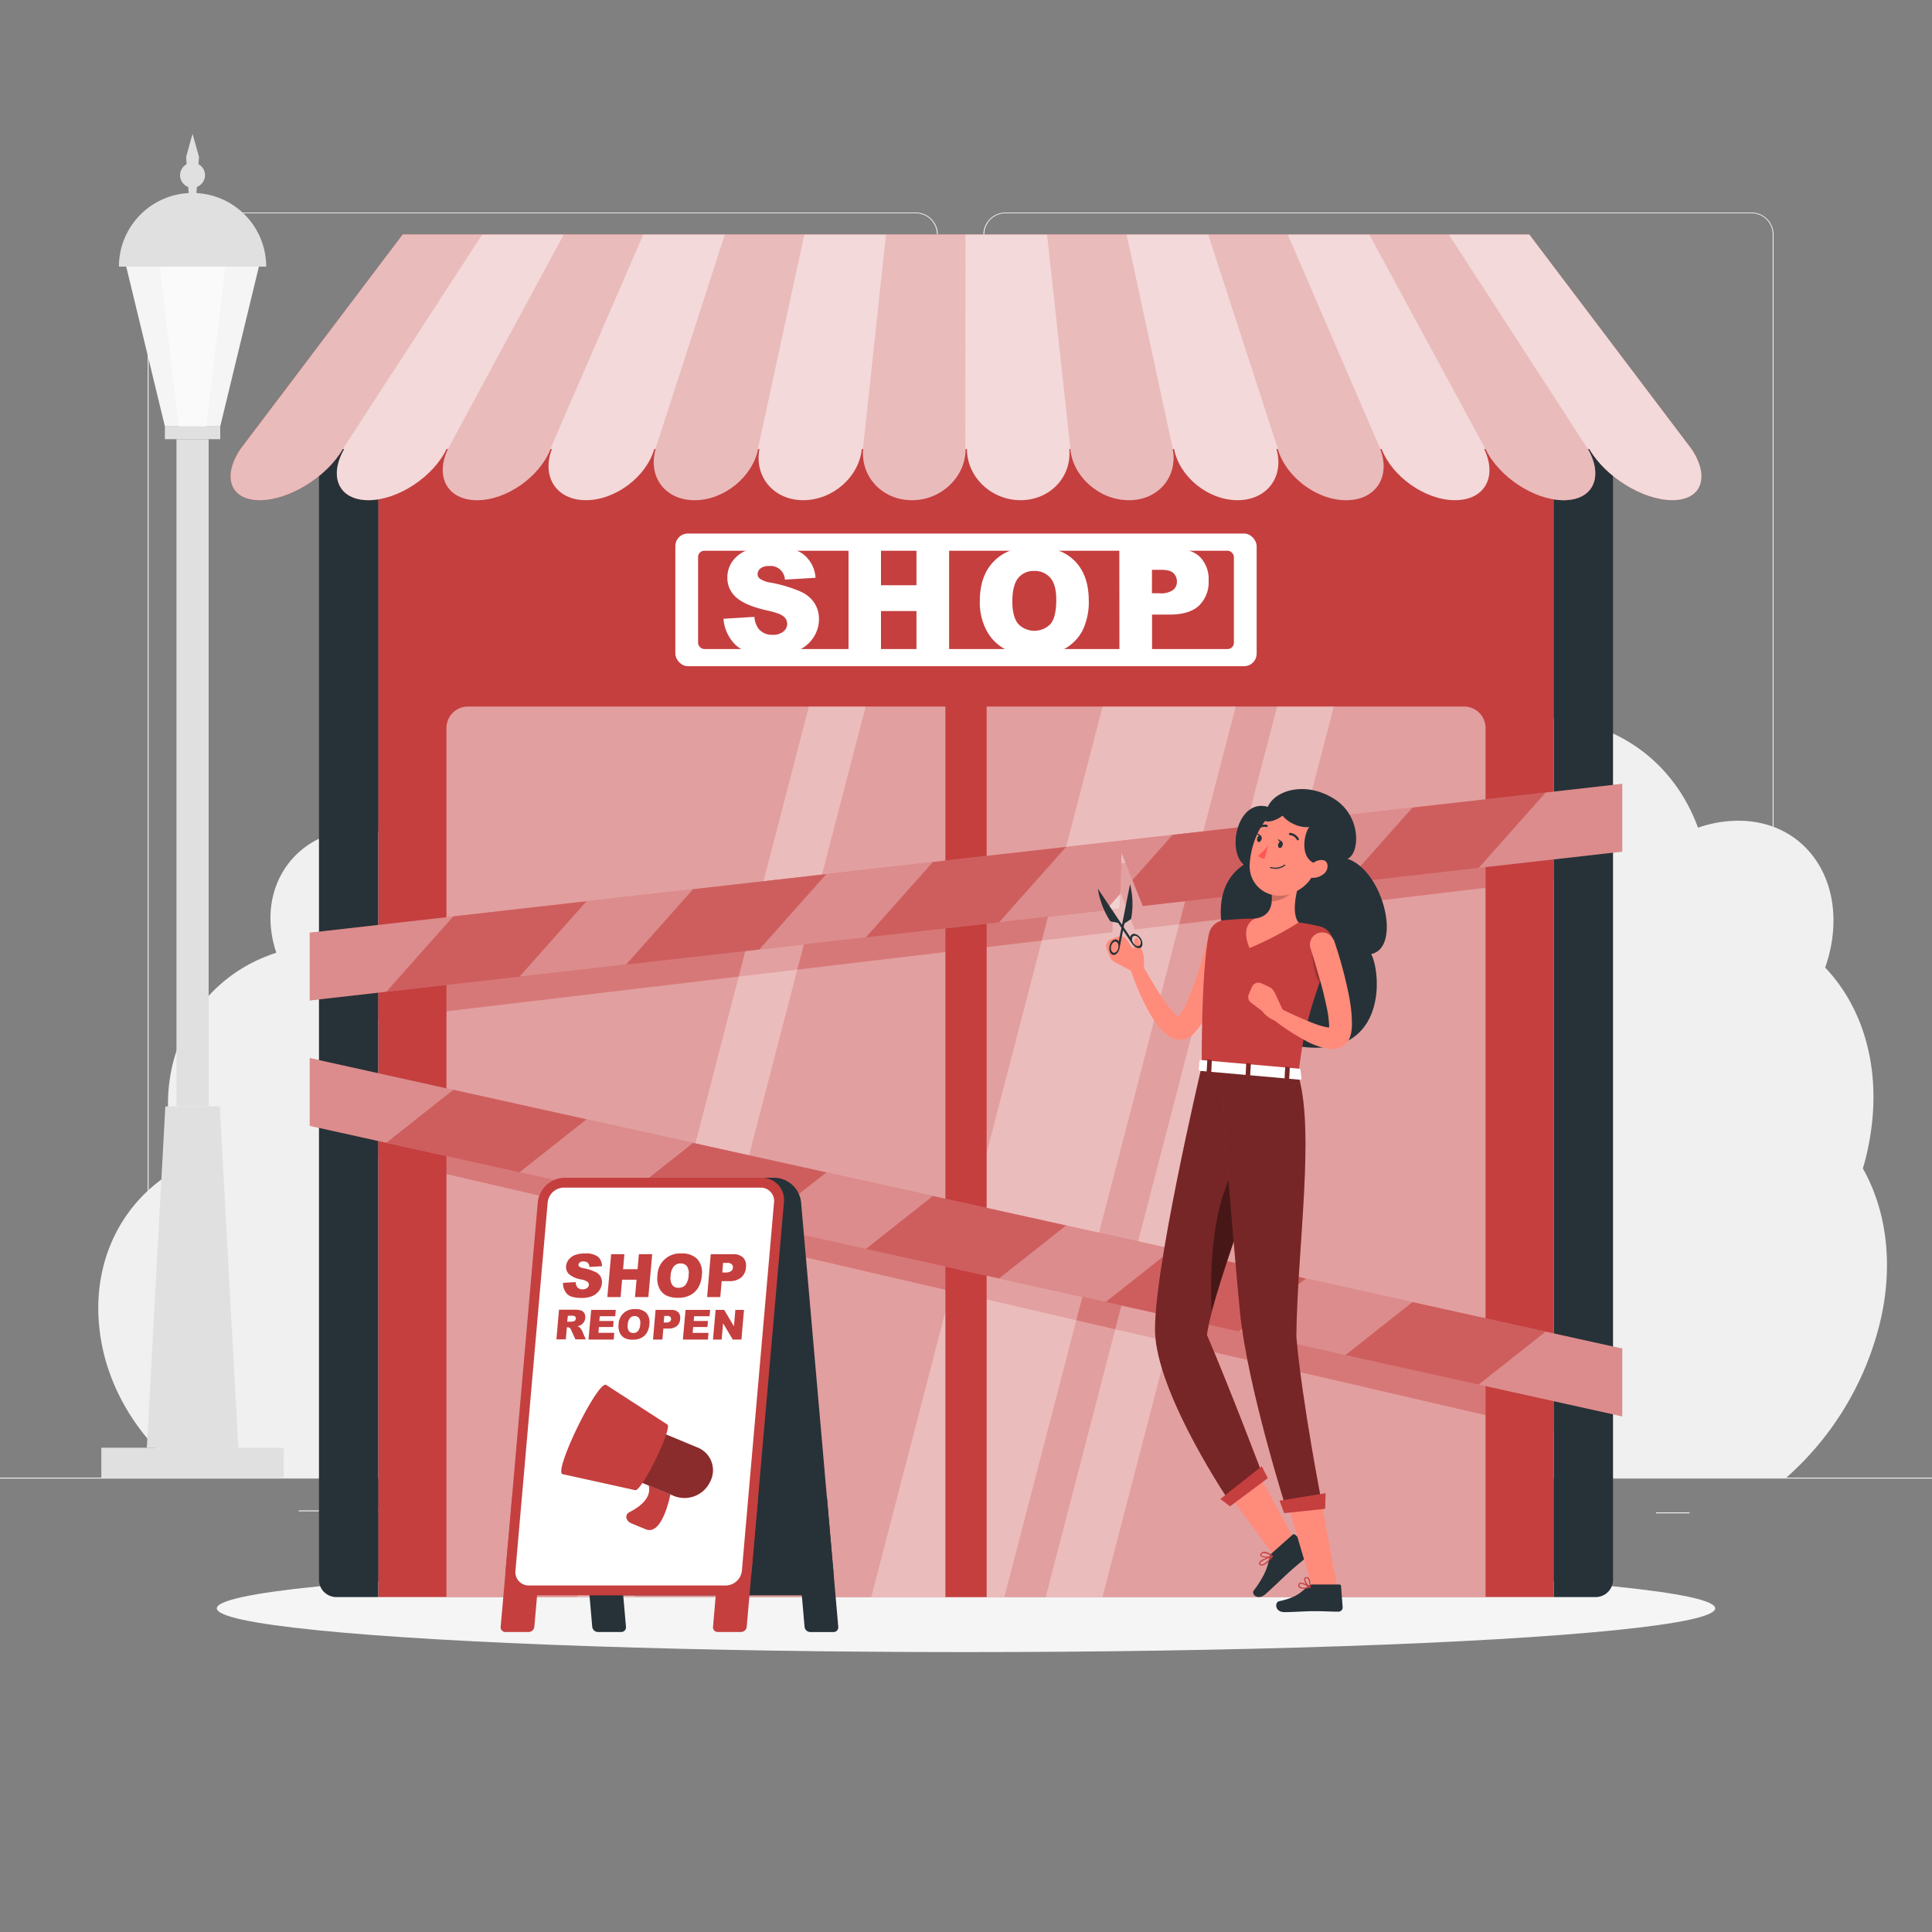 <svg xmlns="http://www.w3.org/2000/svg" viewBox="0 0 500 500"><rect x="0" y="0" width="500" height="500" fill="#808080" stroke="none"/><g id="freepik--background-complete--inject-210"><rect y="382.4" width="500" height="0.25" style="fill:#ebebeb"></rect><rect x="324.56" y="389.21" width="33.12" height="0.25" style="fill:#ebebeb"></rect><rect x="428.57" y="391.4" width="8.69" height="0.25" style="fill:#ebebeb"></rect><rect x="358.69" y="398.49" width="19.19" height="0.25" style="fill:#ebebeb"></rect><rect x="206.81" y="395.11" width="43.19" height="0.25" style="fill:#ebebeb"></rect><rect x="191.57" y="395.11" width="6.33" height="0.25" style="fill:#ebebeb"></rect><rect x="77.31" y="390.89" width="93.68" height="0.25" style="fill:#ebebeb"></rect><path d="M237,337.8H43.91a5.71,5.71,0,0,1-5.7-5.71V60.66A5.71,5.71,0,0,1,43.91,55H237a5.71,5.71,0,0,1,5.71,5.71V332.09A5.71,5.71,0,0,1,237,337.8ZM43.91,55.2a5.46,5.46,0,0,0-5.45,5.46V332.09a5.46,5.46,0,0,0,5.45,5.46H237a5.47,5.47,0,0,0,5.46-5.46V60.66A5.47,5.47,0,0,0,237,55.2Z" style="fill:#ebebeb"></path><path d="M453.31,337.8H260.21a5.72,5.72,0,0,1-5.71-5.71V60.66A5.72,5.72,0,0,1,260.21,55h193.1A5.71,5.71,0,0,1,459,60.66V332.09A5.71,5.71,0,0,1,453.31,337.8ZM260.21,55.2a5.47,5.47,0,0,0-5.46,5.46V332.09a5.47,5.47,0,0,0,5.46,5.46h193.1a5.47,5.47,0,0,0,5.46-5.46V60.66a5.47,5.47,0,0,0-5.46-5.46Z" style="fill:#ebebeb"></path><path d="M240,318.51h0c-.06-1.41-.18-2.84-.37-4.28-2-15.06-10.81-28.48-22.88-37.23a26.4,26.4,0,0,0-.24-3.93c-2-14.59-15.39-26.42-30-26.42a24.78,24.78,0,0,0-8.43,1.44c-10.23-13.64-26.53-22.74-43.72-22.74a44.37,44.37,0,0,0-16.26,3c-5.61-8.11-15-13.61-25-13.61-14.59,0-24.83,11.83-22.86,26.42a28,28,0,0,0,1.28,5.41c-18.74,6-30.51,24.15-27.61,45.65a51.11,51.11,0,0,0,2.45,10.13h0c-14.5,7.86-23,24-20.49,42.62,2,15.19,11,28.71,23.18,37.45H245.85C253.16,373.79,256.79,362,255,349A54.67,54.67,0,0,0,240,318.51Z" style="fill:#f0f0f0"></path><path d="M482.11,302.39h0c.52-1.77,1-3.56,1.35-5.37,3.93-18.85-.7-35.65-11.1-46.61a39.85,39.85,0,0,0,1.37-4.92c3.81-18.28-6.88-33.09-23.87-33.09a32,32,0,0,0-10.42,1.81C433.21,197.11,418,185.71,398,185.71a58.29,58.29,0,0,0-20.19,3.75c-3.13-10.16-11.78-17-23.36-17-17,0-33.85,14.81-37.66,33.08a36,36,0,0,0-.76,6.78c-24.31,7.48-45.61,30.24-51.22,57.16a65.09,65.09,0,0,0-1.37,12.69h0c-20.17,9.84-36.81,30.05-41.66,53.38-4,19,.76,35.95,11.35,46.89H462.27a78.29,78.29,0,0,0,24.67-41.89C490,326,487.93,312.74,482.11,302.39Z" style="fill:#f0f0f0"></path><rect x="45.67" y="113.67" width="8.33" height="172.67" style="fill:#e0e0e0"></rect><rect x="42.67" y="110.33" width="14.33" height="3.33" style="fill:#e0e0e0"></rect><polygon points="50.5 54.95 51.5 40.62 49.83 34.62 48.17 40.62 49.17 54.95 50.5 54.95" style="fill:#e0e0e0"></polygon><polygon points="57 110.33 42.67 110.33 32.67 69 67 69 57 110.33" style="fill:#f5f5f5"></polygon><polygon points="53.38 110.33 46.28 110.33 41.33 69 58.33 69 53.38 110.33" style="fill:#fafafa"></polygon><polygon points="61.67 374.67 38 374.67 42.79 286.33 56.88 286.33 61.67 374.67" style="fill:#e0e0e0"></polygon><polyline points="73.44 382.4 73.44 374.67 26.22 374.67 26.22 382.4" style="fill:#e0e0e0"></polyline><path d="M49.83,49.94A19.06,19.06,0,0,0,30.78,69H68.89A19.06,19.06,0,0,0,49.83,49.94Z" style="fill:#e0e0e0"></path><path d="M53.06,45.33a3.23,3.23,0,1,1-3.23-3.22A3.23,3.23,0,0,1,53.06,45.33Z" style="fill:#e0e0e0"></path></g><g id="freepik--Shadow--inject-210"><ellipse id="freepik--path--inject-210" cx="250" cy="416.24" rx="193.89" ry="11.32" style="fill:#f5f5f5"></ellipse></g><g id="freepik--Shop--inject-210"><rect x="97.89" y="107.08" width="304.22" height="306.24" style="fill:#C53F3F"></rect><rect x="174.78" y="138.08" width="150.44" height="34.33" rx="3.24" style="fill:#fff"></rect><rect x="180.66" y="142.53" width="138.67" height="25.44" rx="1.61" style="fill:#C53F3F"></rect><path d="M187.24,160.14l8-.5a6.09,6.09,0,0,0,1,3,4.46,4.46,0,0,0,3.71,1.65,4.14,4.14,0,0,0,2.78-.84,2.54,2.54,0,0,0,1-2,2.49,2.49,0,0,0-.92-1.89c-.62-.56-2.06-1.09-4.31-1.58-3.69-.83-6.31-1.93-7.89-3.3a6.67,6.67,0,0,1-2.37-5.26,7.16,7.16,0,0,1,1.21-4,8.12,8.12,0,0,1,3.66-2.93,17.11,17.11,0,0,1,6.69-1.07c3.47,0,6.13.65,8,1.94a8.42,8.42,0,0,1,3.26,6.17l-7.93.47a3.7,3.7,0,0,0-4.12-3.51,3.38,3.38,0,0,0-2.2.62,1.91,1.91,0,0,0-.75,1.51,1.5,1.5,0,0,0,.62,1.17,6.78,6.78,0,0,0,2.82,1,35.25,35.25,0,0,1,7.89,2.4,8.26,8.26,0,0,1,3.47,3,7.71,7.71,0,0,1,1.09,4,8.66,8.66,0,0,1-1.45,4.82,9,9,0,0,1-4.05,3.35,16.32,16.32,0,0,1-6.54,1.14q-6.94,0-9.62-2.67A10.5,10.5,0,0,1,187.24,160.14Z" style="fill:#fff"></path><path d="M219.6,141.94H228v9.52h9.18v-9.52h8.45v27.2h-8.45v-11H228v11H219.6Z" style="fill:#fff"></path><path d="M253.58,155.56q0-6.66,3.71-10.37t10.34-3.72q6.8,0,10.46,3.65t3.68,10.22a16.78,16.78,0,0,1-1.61,7.82,11.48,11.48,0,0,1-4.64,4.75A15.32,15.32,0,0,1,268,169.6a17.35,17.35,0,0,1-7.61-1.46,11.52,11.52,0,0,1-4.89-4.64A15.4,15.4,0,0,1,253.58,155.56Zm8.41,0q0,4.11,1.53,5.91a5.8,5.8,0,0,0,8.36,0q1.49-1.76,1.48-6.33c0-2.56-.51-4.43-1.55-5.61a5.29,5.29,0,0,0-4.2-1.77,5.11,5.11,0,0,0-4.08,1.8C262.5,150.84,262,152.82,262,155.6Z" style="fill:#fff"></path><path d="M289.68,141.94h14q4.56,0,6.84,2.17a8.17,8.17,0,0,1,2.27,6.18,8.41,8.41,0,0,1-2.48,6.44c-1.65,1.54-4.17,2.32-7.56,2.32h-4.6v10.09h-8.44Zm8.44,11.6h2.06a5.29,5.29,0,0,0,3.41-.85,2.7,2.7,0,0,0,1-2.16,3,3,0,0,0-.86-2.17c-.56-.6-1.63-.89-3.21-.89h-2.39Z" style="fill:#fff"></path><path d="M121.1,182.85H378.9a5.56,5.56,0,0,1,5.56,5.56v224.9a0,0,0,0,1,0,0H115.54a0,0,0,0,1,0,0V188.42A5.56,5.56,0,0,1,121.1,182.85Z" style="fill:#fff;opacity:0.5"></path><polygon points="412 208.95 412 226.49 376.57 230.7 343.68 234.62 317.38 237.74 293.64 240.56 291.1 233.85 288.38 226.68 288.03 237.46 287.91 241.24 284.48 241.65 258.18 244.78 225.29 248.69 198.98 251.81 166.09 255.72 139.78 258.85 106.89 262.76 88 265 88 247.47 123.43 243.26 156.32 239.35 182.61 236.22 205.69 233.48 215.52 232.32 241.82 229.19 241.82 229.18 274.71 225.28 301.02 222.14 333.91 218.23 360.22 215.11 393.11 211.2 412 208.95" style="fill:#C53F3F;opacity:0.4"></polygon><polygon points="412 372.64 88 297.46 88 279.93 412 355.1 412 372.64" style="fill:#C53F3F;opacity:0.4"></polygon><path d="M82.56,107.08H93.4a4.49,4.49,0,0,1,4.49,4.49V413.32a0,0,0,0,1,0,0H82.56a0,0,0,0,1,0,0V107.08A0,0,0,0,1,82.56,107.08Z" transform="translate(180.44 520.4) rotate(180)" style="fill:#263238"></path><path d="M406.6,107.08h10.84a0,0,0,0,1,0,0V413.32a0,0,0,0,1,0,0H402.11a0,0,0,0,1,0,0V111.58A4.49,4.49,0,0,1,406.6,107.08Z" transform="translate(819.56 520.4) rotate(180)" style="fill:#263238"></path><polygon points="319.81 182.85 285.35 182.85 225.48 413.32 259.93 413.32 319.81 182.85" style="fill:#fff;opacity:0.3"></polygon><polygon points="345.19 182.85 330.5 182.85 270.62 413.32 285.32 413.32 345.19 182.85" style="fill:#fff;opacity:0.3"></polygon><polygon points="224.03 182.85 209.33 182.85 149.45 413.32 164.15 413.32 224.03 182.85" style="fill:#fff;opacity:0.3"></polygon><rect x="244.67" y="179.35" width="10.67" height="233.97" style="fill:#C53F3F"></rect><path d="M437.78,116.21l-42-55.55H104.23l-42,55.55c-4.8,7.16-2.66,13.24,5,13.24s17.37-6.08,21.49-13.24h.36c-4.11,7.16-1.39,13.24,6.27,13.24s16.79-6.08,20.22-13.24h.36c-3.42,7.16-.12,13.24,7.54,13.24s16.2-6.08,19-13.24h.36c-2.74,7.16,1.15,13.24,8.81,13.24s15.62-6.08,17.69-13.24h.35c-2.05,7.16,2.42,13.24,10.08,13.24s15-6.08,16.42-13.24h.36c-1.37,7.16,3.68,13.24,11.34,13.24s14.46-6.08,15.15-13.24h.36c-.68,7.16,4.95,13.24,12.61,13.24s13.88-6.08,13.88-13.24h.36c0,7.16,6.22,13.24,13.88,13.24s13.29-6.08,12.61-13.24H277c.69,7.16,7.49,13.24,15.15,13.24s12.71-6.08,11.34-13.24h.36c1.38,7.16,8.76,13.24,16.42,13.24s12.13-6.08,10.08-13.24h.35c2.07,7.16,10,13.24,17.69,13.24s11.55-6.08,8.81-13.24h.36c2.75,7.16,11.29,13.24,19,13.24s11-6.08,7.54-13.24h.36c3.43,7.16,12.56,13.24,20.22,13.24s10.38-6.08,6.27-13.24h.36c4.12,7.16,13.83,13.24,21.49,13.24S442.58,123.37,437.78,116.21Z" style="fill:#C53F3F"></path><path d="M437.78,116.21l-42-55.55H104.23l-42,55.55c-4.8,7.16-2.66,13.24,5,13.24s17.37-6.08,21.49-13.24h.36c-4.11,7.16-1.39,13.24,6.27,13.24s16.79-6.08,20.22-13.24h.36c-3.42,7.16-.12,13.24,7.54,13.24s16.2-6.08,19-13.24h.36c-2.74,7.16,1.15,13.24,8.81,13.24s15.62-6.08,17.69-13.24h.35c-2.05,7.16,2.42,13.24,10.08,13.24s15-6.08,16.42-13.24h.36c-1.37,7.16,3.68,13.24,11.34,13.24s14.46-6.08,15.15-13.24h.36c-.68,7.16,4.95,13.24,12.61,13.24s13.88-6.08,13.88-13.24h.36c0,7.16,6.22,13.24,13.88,13.24s13.29-6.08,12.61-13.24H277c.69,7.16,7.49,13.24,15.15,13.24s12.71-6.08,11.34-13.24h.36c1.38,7.16,8.76,13.24,16.42,13.24s12.13-6.08,10.08-13.24h.35c2.07,7.16,10,13.24,17.69,13.24s11.55-6.08,8.81-13.24h.36c2.75,7.16,11.29,13.24,19,13.24s11-6.08,7.54-13.24h.36c3.43,7.16,12.56,13.24,20.22,13.24s10.38-6.08,6.27-13.24h.36c4.12,7.16,13.83,13.24,21.49,13.24S442.58,123.37,437.78,116.21Z" style="fill:#fff;opacity:0.8"></path><g style="opacity:0.2"><polygon points="104.23 60.66 124.8 60.66 88.71 116.21 62.22 116.21 104.23 60.66" style="fill:#C53F3F"></polygon><polygon points="145.92 60.66 166.49 60.66 142.41 116.21 115.92 116.21 145.92 60.66" style="fill:#C53F3F"></polygon><polygon points="187.61 60.66 208.17 60.66 196.12 116.21 169.62 116.21 187.61 60.66" style="fill:#C53F3F"></polygon><polygon points="229.3 60.66 249.86 60.66 249.82 116.21 223.33 116.21 229.3 60.66" style="fill:#C53F3F"></polygon><polygon points="270.98 60.66 291.55 60.66 303.52 116.21 277.03 116.21 270.98 60.66" style="fill:#C53F3F"></polygon><polygon points="312.67 60.66 333.24 60.66 357.23 116.21 330.74 116.21 312.67 60.66" style="fill:#C53F3F"></polygon><polygon points="354.36 60.66 374.92 60.66 410.93 116.21 384.44 116.21 354.36 60.66" style="fill:#C53F3F"></polygon><path d="M384.44,116.21c3.43,7.16,12.56,13.24,20.22,13.24s10.38-6.08,6.27-13.24" style="fill:#C53F3F"></path><path d="M330.73,116.21c2.07,7.16,10,13.24,17.69,13.24s11.55-6.08,8.81-13.24" style="fill:#C53F3F"></path><path d="M277,116.21c.69,7.16,7.49,13.24,15.15,13.24s12.71-6.08,11.34-13.24" style="fill:#C53F3F"></path><path d="M223.33,116.21c-.68,7.16,4.95,13.24,12.61,13.24s13.88-6.08,13.88-13.24" style="fill:#C53F3F"></path><path d="M169.62,116.21c-2.05,7.16,2.42,13.24,10.08,13.24s15-6.08,16.42-13.24" style="fill:#C53F3F"></path><path d="M115.92,116.21c-3.42,7.16-.12,13.24,7.54,13.24s16.2-6.08,19-13.24" style="fill:#C53F3F"></path><path d="M62.22,116.21c-4.8,7.16-2.66,13.24,5,13.24s17.37-6.08,21.49-13.24" style="fill:#C53F3F"></path></g><polygon points="419.83 366.55 80.17 291.37 80.17 273.83 419.83 349.01 419.83 366.55" style="fill:#C53F3F"></polygon><polygon points="419.83 366.55 80.17 291.37 80.17 273.83 419.83 349.01 419.83 366.55" style="fill:#fff;opacity:0.4"></polygon><g style="opacity:0.6"><polygon points="134.46 303.38 99.98 295.75 117.31 282.05 151.79 289.68 134.46 303.38" style="fill:#C53F3F"></polygon><polygon points="196.51 317.12 162.04 309.49 179.37 295.79 213.85 303.42 196.51 317.12" style="fill:#C53F3F"></polygon><polygon points="258.57 330.85 224.09 323.22 241.43 309.52 275.91 317.15 258.57 330.85" style="fill:#C53F3F"></polygon><polygon points="320.63 344.59 286.15 336.96 303.48 323.26 337.96 330.89 320.63 344.59" style="fill:#C53F3F"></polygon><polygon points="382.69 358.32 348.21 350.69 365.54 336.99 400.02 344.62 382.69 358.32" style="fill:#C53F3F"></polygon></g><polygon points="419.83 202.86 419.83 220.4 382.69 224.61 348.21 228.52 320.64 231.65 295.75 234.46 293.09 227.75 290.24 220.58 289.87 231.37 289.74 235.15 286.15 235.56 258.57 238.68 224.09 242.59 196.52 245.72 162.03 249.63 134.45 252.75 99.98 256.66 80.17 258.91 80.17 241.38 117.31 237.17 151.79 233.25 179.35 230.13 203.54 227.38 213.85 226.22 241.43 223.09 241.43 223.09 275.9 219.18 303.48 216.05 337.97 212.14 365.55 209.01 400.02 205.1 419.83 202.86" style="fill:#C53F3F"></polygon><polygon points="419.83 202.86 419.83 220.4 382.69 224.61 348.21 228.52 320.64 231.65 295.75 234.46 293.09 227.75 290.24 220.58 289.87 231.37 289.74 235.15 286.15 235.56 258.57 238.68 224.09 242.59 196.52 245.72 162.03 249.63 134.45 252.75 99.98 256.66 80.17 258.91 80.17 241.38 117.31 237.17 151.79 233.25 179.35 230.13 203.54 227.38 213.85 226.22 241.43 223.09 241.43 223.09 275.9 219.18 303.48 216.05 337.97 212.14 365.55 209.01 400.02 205.1 419.83 202.86" style="fill:#fff;opacity:0.4"></polygon><g style="opacity:0.6"><polygon points="134.45 252.75 99.97 256.67 117.31 237.16 151.79 233.25 134.45 252.75" style="fill:#C53F3F"></polygon><polygon points="196.51 245.72 162.03 249.63 179.37 230.13 213.85 226.22 196.51 245.72" style="fill:#C53F3F"></polygon><polygon points="258.57 238.68 224.09 242.59 241.43 223.09 275.91 219.18 258.57 238.68" style="fill:#C53F3F"></polygon><polygon points="286.15 235.56 289.87 231.37 289.74 235.15 286.15 235.56" style="fill:#fff"></polygon><polygon points="337.97 212.14 320.64 231.65 295.75 234.46 293.09 227.75 303.48 216.05 337.97 212.14" style="fill:#C53F3F"></polygon><polygon points="382.69 224.61 348.21 228.52 365.55 209.01 400.03 205.1 382.69 224.61" style="fill:#C53F3F"></polygon></g></g><g id="freepik--Character--inject-210"><path d="M328.11,208.8c2-4.47,9.93-6.63,17.18-2.05s6.59,14.31,3.42,15.49c9.42,3.18,14.08,23.07,6.17,24.66,2.83,5.77,3.79,28.09-20,23.68s-16.83-24-16.83-24-6.75-15.81,3.84-22.8C317.38,220,320.34,206.59,328.11,208.8Z" style="fill:#263238"></path><polygon points="336.24 400.77 330.43 403.55 318.02 386.79 325.76 381.54 336.24 400.77" style="fill:#ff8b7b"></polygon><path d="M329.11,402l5.41-4.82a.49.49,0,0,1,.65,0l4.12,3.46a1,1,0,0,1-.08,1.49c-1.91,1.65-2.91,2.35-5.29,4.47-1.46,1.3-4.37,4.14-6.39,5.94s-3.76,0-3.07-.9c3.11-4.12,3.69-6.49,4.09-8.62A1.74,1.74,0,0,1,329.11,402Z" style="fill:#263238"></path><path d="M328,404.41a2.59,2.59,0,0,1-1.41.77.76.76,0,0,1-.66-.34.48.48,0,0,1-.06-.46c.33-.83,3.05-1.62,3.36-1.7a.14.14,0,0,1,.16.05.15.15,0,0,1,0,.17A11.48,11.48,0,0,1,328,404.41Zm-1.67-.17a.58.58,0,0,0-.18.23.19.19,0,0,0,0,.19.48.48,0,0,0,.43.22c.51,0,1.34-.68,2.26-1.79A8.7,8.7,0,0,0,326.32,404.24Z" style="fill:#C53F3F"></path><path d="M329.34,402.93l0,0c-.79.27-2.77.3-3.13-.29-.08-.14-.12-.37.17-.68a1.14,1.14,0,0,1,.79-.38,3.81,3.81,0,0,1,2.24,1.1.16.16,0,0,1,0,.22Zm-2.74-.81-.06.06c-.2.21-.14.3-.12.33.21.35,1.65.43,2.52.24a3.1,3.1,0,0,0-1.82-.84A.83.83,0,0,0,326.6,402.12Z" style="fill:#C53F3F"></path><path d="M318.76,244.41a82.37,82.37,0,0,1-3.38,11.49,52.51,52.51,0,0,1-2.43,5.59,28.78,28.78,0,0,1-3.48,5.44l-.27.33-.46.48a5.38,5.38,0,0,1-1.36.91,4.71,4.71,0,0,1-3.4.19,6.6,6.6,0,0,1-2.11-1.16,12.11,12.11,0,0,1-1.36-1.29,27.94,27.94,0,0,1-3.57-5.26,69.82,69.82,0,0,1-4.62-11,1.58,1.58,0,0,1,2.88-1.25l0,0c.91,1.64,1.85,3.32,2.82,4.94s1.94,3.23,3,4.73a24.17,24.17,0,0,0,3.28,4.05,6.37,6.37,0,0,0,.79.63c.24.15.45.22.44.18a.85.85,0,0,0-.58,0l-.18.09s0,0,0-.06l.17-.23a23.86,23.86,0,0,0,2.49-4.45c.71-1.65,1.37-3.36,2-5.11,1.18-3.48,2.21-7.17,3.08-10.71l0-.08a3.18,3.18,0,0,1,6.19,1.43Z" style="fill:#ff8b7b"></path><polygon points="346.24 411.83 340.01 412.05 333.44 389.92 342.03 388.88 346.24 411.83" style="fill:#ff8b7b"></polygon><path d="M339.59,410.06l7,0a.45.45,0,0,1,.47.42l.42,5.51a1.09,1.09,0,0,1-1.07,1.11c-2.43,0-3.6-.15-6.67-.13-1.89,0-4.66.23-7.27.25s-2.58-2.56-1.47-2.81c4.94-1.08,5.81-2.53,7.54-3.92A1.78,1.78,0,0,1,339.59,410.06Z" style="fill:#263238"></path><path d="M312.88,241.68C312,245.79,311,255.07,311,276l25,2.21c1.15-9.45,2.1-15.54,8.69-32.48a4.48,4.48,0,0,0-3.17-6c-1.61-.37-3.47-.75-5.36-1a79.89,79.89,0,0,0-11.34-1c-2.77,0-5.77.22-7.88.4A4.46,4.46,0,0,0,312.88,241.68Z" style="fill:#C53F3F"></path><path d="M339.56,244.81c-.11,3,.52,7.57,1.89,9.5.44-1.25.91-2.57,1.43-4Z" style="opacity:0.2"></path><path d="M337.07,225.8c-1.31,3.61-3.12,10.28-1,12.95a85.66,85.66,0,0,1-12.69,6.61c-2.6-6.09,1.35-7.61,1.35-7.61,4.23-.62,4.62-3.67,4.38-6.58Z" style="fill:#ff8b7b"></path><path d="M334.8,228.54l-5.66,2.62a11.83,11.83,0,0,1,0,2.06c1.18.11,4.24-.79,5.4-2.69A2.85,2.85,0,0,0,334.8,228.54Z" style="opacity:0.2"></path><path d="M342.29,220.1c-2.05,5.81-2.79,8.32-6.65,10.5-5.8,3.29-12.49-.5-12.22-6.81.24-5.68,3.56-14.24,10-14.94A8.41,8.41,0,0,1,342.29,220.1Z" style="fill:#ff8b7b"></path><path d="M330.82,208.8c.7,3.51,5.17,5.59,8,5.23-1.33,1.66-2.8,8.71,2.39,9.7,5.69-2.51,6.25-9.09,3.11-13.48S332.57,205.7,330.82,208.8Z" style="fill:#263238"></path><path d="M330.82,208c-4.41,1-4.91,4.81-2.51,4.62C332.45,212.26,336.58,206.63,330.82,208Z" style="fill:#263238"></path><path d="M311,276s-13.18,55.8-12,69.89c1.35,16.47,19.37,43,19.37,43l8.27-7.51s-8.22-21.75-14.29-35.91c1.95-14.17,19.15-54.2,19.15-67.68Z" style="fill:#C53F3F"></path><path d="M311,276s-13.18,55.8-12,69.89c1.35,16.47,19.37,43,19.37,43l8.27-7.51s-8.22-21.75-14.29-35.91c1.95-14.17,19.15-54.2,19.15-67.68Z" style="opacity:0.4"></path><polygon points="328.1 382.55 318.33 389.84 315.82 387.94 326.55 379.47 328.1 382.55" style="fill:#C53F3F"></polygon><path d="M320.72,300.58c-7.26,10.05-7.62,28.54-7.16,38.93,2.49-9.54,7.71-23.8,11.87-36.64C325.34,297.94,324.11,295.87,320.72,300.58Z" style="opacity:0.4"></path><path d="M315.65,276.08s3.63,47.17,5.25,63.43c1.91,19.31,12,51,12,51l9.17-1.62s-5.07-25.74-6.59-43c.28-23,4.86-53.16.5-67.61Z" style="fill:#C53F3F"></path><path d="M315.65,276.08s3.63,47.17,5.25,63.43c1.91,19.31,12,51,12,51l9.17-1.62s-5.07-25.74-6.59-43c.28-23,4.86-53.16.5-67.61Z" style="opacity:0.4"></path><polygon points="342.95 390.48 332.34 391.6 331.15 388.38 343.06 386.43 342.95 390.48" style="fill:#C53F3F"></polygon><path d="M331.94,218.75c-.13.48-.5.8-.81.71s-.46-.55-.33-1,.51-.8.82-.71S332.08,218.27,331.94,218.75Z" style="fill:#263238"></path><path d="M326.5,217.2c-.14.48-.51.8-.82.71s-.46-.56-.32-1,.5-.8.81-.71S326.63,216.71,326.5,217.2Z" style="fill:#263238"></path><path d="M326.31,216.23l-1.07-.67S325.58,216.64,326.31,216.23Z" style="fill:#263238"></path><path d="M328.22,218.84a13.63,13.63,0,0,1-2.59,2.59,2.15,2.15,0,0,0,1.62.81Z" style="fill:#ff5652"></path><path d="M329.61,224.82a5.49,5.49,0,0,1-.83-.16.16.16,0,0,1-.1-.18.16.16,0,0,1,.19-.11,3.93,3.93,0,0,0,3.53-.6.15.15,0,0,1,.2.22A4.13,4.13,0,0,1,329.61,224.82Z" style="fill:#263238"></path><path d="M342.78,226a4.52,4.52,0,0,1-3.23,1.18c-1.58-.07-1.94-1.14-1.09-2.37s2.31-2.49,4-2.19C343.93,222.92,343.85,225,342.78,226Z" style="fill:#ff8b7b"></path><path d="M335.8,217.46a.28.28,0,0,1-.18-.14,2.34,2.34,0,0,0-1.76-1.19.3.3,0,0,1-.29-.31.31.31,0,0,1,.31-.28,2.93,2.93,0,0,1,2.24,1.48.31.31,0,0,1-.1.41A.29.29,0,0,1,335.8,217.46Z" style="fill:#263238"></path><path d="M325.45,214.66a.3.3,0,0,1-.16-.52,3,3,0,0,1,2.61-.67.3.3,0,0,1,.19.37.29.29,0,0,1-.36.2,2.3,2.3,0,0,0-2.05.55A.29.29,0,0,1,325.45,214.66Z" style="fill:#263238"></path><path d="M345.17,243.14c1.21,3.54,2.23,7,3.09,10.66.43,1.81.84,3.64,1.13,5.52a33.91,33.91,0,0,1,.49,6,14.21,14.21,0,0,1-.16,1.75,7.79,7.79,0,0,1-.24,1c-.06.2-.11.36-.19.57a4.42,4.42,0,0,1-1.77,2.14,5.11,5.11,0,0,1-1.5.59,6.48,6.48,0,0,1-2.26.06,18.75,18.75,0,0,1-5.9-2.12,59,59,0,0,1-9.31-6.23,1.58,1.58,0,0,1,1.7-2.65l0,0a103.29,103.29,0,0,0,9.59,4.36c.8.3,1.59.57,2.35.78a9.2,9.2,0,0,0,2.06.37.86.86,0,0,0,.43-.05s-.1,0-.24.09a1.23,1.23,0,0,0-.41.38.81.81,0,0,0-.11.2s0-.06,0-.09a1.41,1.41,0,0,0,.05-.3,9.13,9.13,0,0,0,0-.95,29.4,29.4,0,0,0-.68-4.81c-.37-1.68-.75-3.38-1.21-5.08-.91-3.38-1.94-6.83-3-10.16v0a3.18,3.18,0,0,1,6-2Z" style="fill:#ff8b7b"></path><path d="M336.16,410.78a.81.81,0,0,1-.13-.71.56.56,0,0,1,.32-.42c.75-.33,2.55.88,2.76,1a.14.14,0,0,1,.05.15.15.15,0,0,1-.12.12c-.82.2-2.27.45-2.82-.08Zm2.48-.06c-.74-.46-1.79-1-2.18-.8a.23.23,0,0,0-.14.19.51.51,0,0,0,.12.52C336.73,410.92,337.54,411,338.64,410.72Z" style="fill:#C53F3F"></path><path d="M338.2,410.23a2.42,2.42,0,0,1-.69-1.68.58.58,0,0,1,.53-.41.72.72,0,0,1,.61.19c.63.59.52,2.38.51,2.46a.13.13,0,0,1-.08.12.14.14,0,0,1-.14,0A3.47,3.47,0,0,1,338.2,410.23Zm.3-1.61-.06-.07a.46.46,0,0,0-.39-.12c-.19,0-.23.11-.25.18-.11.42.52,1.43,1.08,1.89A3.52,3.52,0,0,0,338.5,408.62Z" style="fill:#C53F3F"></path><path d="M336.55,276.8l.28,2.3c.05.19-.18.35-.47.32l-25.7-2.27c-.22,0-.39-.15-.38-.29l.14-2.27c0-.16.22-.28.47-.25l25.29,2.23C336.36,276.59,336.52,276.68,336.55,276.8Z" style="fill:#fff"></path><path d="M332.69,279.34l.68.06c.14,0,.25,0,.25-.13l.16-2.95c0-.09-.1-.17-.23-.18l-.68-.06c-.14,0-.25.05-.26.13l-.15,3C332.45,279.25,332.56,279.33,332.69,279.34Z" style="fill:#C53F3F"></path><path d="M332.69,279.34l.68.06c.14,0,.25,0,.25-.13l.16-2.95c0-.09-.1-.17-.23-.18l-.68-.06c-.14,0-.25.05-.26.13l-.15,3C332.45,279.25,332.56,279.33,332.69,279.34Z" style="opacity:0.4"></path><path d="M312.52,277.56l.68.06c.14,0,.25-.05.26-.14l.15-3c0-.08-.1-.16-.23-.18l-.68-.06c-.14,0-.25,0-.25.14l-.16,2.95C312.28,277.47,312.39,277.55,312.52,277.56Z" style="fill:#C53F3F"></path><path d="M312.52,277.56l.68.06c.14,0,.25-.05.26-.14l.15-3c0-.08-.1-.16-.23-.18l-.68-.06c-.14,0-.25,0-.25.14l-.16,2.95C312.28,277.47,312.39,277.55,312.52,277.56Z" style="opacity:0.4"></path><path d="M322.61,278.45l.68.06c.13,0,.25-.05.25-.13l.16-3c0-.08-.1-.16-.24-.17l-.68-.06c-.13,0-.25,0-.25.13l-.16,2.95C322.37,278.36,322.47,278.44,322.61,278.45Z" style="fill:#C53F3F"></path><path d="M322.61,278.45l.68.06c.13,0,.25-.05.25-.13l.16-3c0-.08-.1-.16-.24-.17l-.68-.06c-.13,0-.25,0-.25.13l-.16,2.95C322.37,278.36,322.47,278.44,322.61,278.45Z" style="opacity:0.4"></path><path d="M293.54,246l-2-2.9a1.83,1.83,0,0,0-2.16-.69l-1.92.72a1.83,1.83,0,0,0-1.06,2.39l.8,2a3,3,0,0,0,1.38,1.53l4.75,2.5,2.52-.52C296.49,248.44,293.54,246,293.54,246Z" style="fill:#ff8b7b"></path><path d="M296,250.35a8.66,8.66,0,0,0-.68-5c-.18-.56-.61-2.48-.94-2.59-.78-.27-1,1.08-.82,1.9a1.05,1.05,0,0,1-.64,1.18S294.7,250.2,296,250.35Z" style="fill:#ff8b7b"></path><path d="M288.88,243.14a1,1,0,0,1,.65.48l2.92-14.79a21.14,21.14,0,0,1,.28,9L291,239l-1.26,6.39h0c-.22,1.1-1,1.88-1.69,1.73s-1.12-1.14-.9-2.24S288.16,243,288.88,243.14Zm-.68,3.43c.51.1,1.06-.46,1.22-1.25s-.14-1.52-.65-1.62-1.06.45-1.22,1.25S287.68,246.47,288.2,246.57Z" style="fill:#263238"></path><path d="M292.94,241.83a1.07,1.07,0,0,0-.42.7L284.13,230a21.13,21.13,0,0,0,3.23,8.44l2,.4,3.62,5.4h0c.63.93,1.62,1.36,2.23,1s.58-1.49,0-2.42S293.55,241.42,292.94,241.83Zm1.95,2.91c-.43.29-1.16,0-1.6-.69s-.46-1.45,0-1.75,1.15,0,1.6.69S295.33,244.44,294.89,244.74Z" style="fill:#263238"></path><path d="M331.75,217.78l-1.06-.66S331,218.19,331.75,217.78Z" style="fill:#263238"></path><path d="M332.14,261.72l-2.23-4.81a3.14,3.14,0,0,0-1.56-1.55l-1.9-.88a1.83,1.83,0,0,0-2.45.94l-.81,1.88a1.83,1.83,0,0,0,.57,2.19l2.8,2.1s2.31,3.07,4.92,2.61Z" style="fill:#ff8b7b"></path></g><g id="freepik--Sign--inject-210"><path d="M149.44,304.8h50.95a7.09,7.09,0,0,1,6.93,6.38l8.34,95.32a5.75,5.75,0,0,1-5.82,6.38H158.9A7.11,7.11,0,0,1,152,406.5l-8.34-95.32A5.75,5.75,0,0,1,149.44,304.8Z" style="fill:#263238"></path><path d="M206.55,386.41h6a1.52,1.52,0,0,1,1.49,1.36l2.9,33.24a1.22,1.22,0,0,1-1.24,1.36h-6a1.5,1.5,0,0,1-1.48-1.36l-2.91-33.24A1.22,1.22,0,0,1,206.55,386.41Z" style="fill:#263238"></path><path d="M151.6,386.41h6a1.52,1.52,0,0,1,1.48,1.36L162,421a1.23,1.23,0,0,1-1.25,1.36h-6a1.51,1.51,0,0,1-1.48-1.36l-2.91-33.24A1.23,1.23,0,0,1,151.6,386.41Z" style="fill:#263238"></path><path d="M197.06,304.8H146.12a7.1,7.1,0,0,0-6.94,6.38l-8.34,95.32a5.75,5.75,0,0,0,5.82,6.38H187.6a7.1,7.1,0,0,0,6.94-6.38l8.34-95.32A5.75,5.75,0,0,0,197.06,304.8Z" style="fill:#C53F3F"></path><path d="M140,386.41h-6a1.51,1.51,0,0,0-1.48,1.36L129.57,421a1.22,1.22,0,0,0,1.24,1.36h6a1.51,1.51,0,0,0,1.48-1.36l2.9-33.24A1.22,1.22,0,0,0,140,386.41Z" style="fill:#C53F3F"></path><path d="M194.91,386.41h-6a1.52,1.52,0,0,0-1.49,1.36L184.53,421a1.22,1.22,0,0,0,1.24,1.36h6a1.5,1.5,0,0,0,1.48-1.36l2.91-33.24A1.22,1.22,0,0,0,194.91,386.41Z" style="fill:#C53F3F"></path><path d="M136.89,410.32a3.45,3.45,0,0,1-3.49-3.82l8.34-95.32a4.25,4.25,0,0,1,4.15-3.82h50.94a3.44,3.44,0,0,1,3.49,3.82L192,406.5a4.26,4.26,0,0,1-4.15,3.82Z" style="fill:#fff"></path><path d="M145.71,332l3.28-.2a2.39,2.39,0,0,0,.33,1.21,1.64,1.64,0,0,0,1.45.67,1.84,1.84,0,0,0,1.16-.34,1.15,1.15,0,0,0,.47-.8.94.94,0,0,0-.31-.77,3.92,3.92,0,0,0-1.7-.65,6.72,6.72,0,0,1-3.1-1.34,2.53,2.53,0,0,1-.78-2.14,3.13,3.13,0,0,1,.64-1.62,3.69,3.69,0,0,1,1.59-1.19,7.26,7.26,0,0,1,2.77-.44,5.21,5.21,0,0,1,3.17.79,3.1,3.1,0,0,1,1.11,2.52l-3.25.19a1.57,1.57,0,0,0-.44-1.09,1.62,1.62,0,0,0-1.11-.34,1.49,1.49,0,0,0-.93.25.86.86,0,0,0-.35.62.53.53,0,0,0,.21.47,2.58,2.58,0,0,0,1.11.41,13.2,13.2,0,0,1,3.13,1,3,3,0,0,1,1.31,1.23,3,3,0,0,1,.3,1.64,3.84,3.84,0,0,1-.76,2,4.22,4.22,0,0,1-1.77,1.36,7,7,0,0,1-2.71.47c-1.89,0-3.16-.36-3.83-1.09A4,4,0,0,1,145.71,332Z" style="fill:#C53F3F"></path><path d="M158.16,324.59h3.43l-.34,3.88H165l.34-3.88h3.45l-1,11.09h-3.45l.4-4.49H161l-.39,4.49h-3.43Z" style="fill:#C53F3F"></path><path d="M170.14,330.14a5.8,5.8,0,0,1,6.22-5.74,5.36,5.36,0,0,1,4.14,1.49,5.2,5.2,0,0,1,1.13,4.16,7.19,7.19,0,0,1-.93,3.19,5.41,5.41,0,0,1-2.06,1.94,6.62,6.62,0,0,1-3.14.69,6.77,6.77,0,0,1-3.06-.6,4.12,4.12,0,0,1-1.82-1.89A5.86,5.86,0,0,1,170.14,330.14Zm3.42,0a3.52,3.52,0,0,0,.41,2.41,1.94,1.94,0,0,0,1.64.73,2.34,2.34,0,0,0,1.77-.71,4.38,4.38,0,0,0,.83-2.58,3.23,3.23,0,0,0-.43-2.29,2,2,0,0,0-1.65-.72,2.27,2.27,0,0,0-1.73.73A4,4,0,0,0,173.56,330.16Z" style="fill:#C53F3F"></path><path d="M183.94,324.59h5.7a3.66,3.66,0,0,1,2.71.88,3.09,3.09,0,0,1,.7,2.52,3.72,3.72,0,0,1-1.24,2.63,4.68,4.68,0,0,1-3.16.94h-1.88l-.36,4.12H183Zm3,4.73h.84a2.29,2.29,0,0,0,1.42-.35,1.21,1.21,0,0,0,.48-.88,1.13,1.13,0,0,0-.27-.88,1.7,1.7,0,0,0-1.28-.37h-1Z" style="fill:#C53F3F"></path><path d="M144,346.63l.67-7.68h4a5.45,5.45,0,0,1,1.67.19,1.57,1.57,0,0,1,.88.7,2,2,0,0,1,.24,1.24,2.15,2.15,0,0,1-.37,1.1,2.46,2.46,0,0,1-.81.76,3.28,3.28,0,0,1-.86.3,2.52,2.52,0,0,1,.59.28,2.47,2.47,0,0,1,.35.41,3.35,3.35,0,0,1,.29.48l.95,2.22h-2.68l-1.07-2.35a1.66,1.66,0,0,0-.37-.59.92.92,0,0,0-.57-.18h-.21l-.27,3.12Zm2.79-4.57h1a3.57,3.57,0,0,0,.64-.1.67.67,0,0,0,.4-.24.76.76,0,0,0,.19-.45.66.66,0,0,0-.18-.57,1.38,1.38,0,0,0-.87-.2h-1Z" style="fill:#C53F3F"></path><path d="M153,339h6.36l-.14,1.64h-4l-.11,1.22h3.7l-.14,1.57H155l-.13,1.51h4.1l-.15,1.74H152.3Z" style="fill:#C53F3F"></path><path d="M160.09,342.8a4,4,0,0,1,4.32-4,3.7,3.7,0,0,1,2.87,1,3.6,3.6,0,0,1,.78,2.88,5.06,5.06,0,0,1-.64,2.21,3.61,3.61,0,0,1-1.43,1.34,4.59,4.59,0,0,1-2.18.48,4.66,4.66,0,0,1-2.12-.41,2.86,2.86,0,0,1-1.26-1.31A4.14,4.14,0,0,1,160.09,342.8Zm2.38,0a2.42,2.42,0,0,0,.28,1.67,1.35,1.35,0,0,0,1.14.51,1.58,1.58,0,0,0,1.22-.5,3,3,0,0,0,.58-1.79,2.25,2.25,0,0,0-.3-1.58,1.35,1.35,0,0,0-1.14-.51,1.58,1.58,0,0,0-1.2.51A2.8,2.8,0,0,0,162.47,342.81Z" style="fill:#C53F3F"></path><path d="M169.66,339h4a2.5,2.5,0,0,1,1.88.61,2.17,2.17,0,0,1,.49,1.75,2.64,2.64,0,0,1-.86,1.82,3.31,3.31,0,0,1-2.19.65h-1.3l-.25,2.85H169Zm2.1,3.27h.58a1.68,1.68,0,0,0,1-.23.86.86,0,0,0,.33-.62.78.78,0,0,0-.19-.61,1.14,1.14,0,0,0-.88-.25h-.68Z" style="fill:#C53F3F"></path><path d="M177.42,339h6.37l-.15,1.64h-4l-.11,1.22h3.7l-.14,1.57h-3.7l-.13,1.51h4.1l-.15,1.74h-6.48Z" style="fill:#C53F3F"></path><path d="M185.2,339h2.22l2.52,4.25.37-4.25h2.24l-.67,7.68h-2.24l-2.51-4.22-.37,4.22h-2.24Z" style="fill:#C53F3F"></path><path d="M173.49,386.76l-5.6-2.33c.81,3.24-2.36,5.58-5,6.92-1.26.64-1,2.29.53,2.9l3.65,1.52C171.49,397.61,173.49,386.76,173.49,386.76Z" style="fill:#C53F3F"></path><path d="M174.63,387.23,164.36,383a6.32,6.32,0,0,1-3-8.79h0a7.33,7.33,0,0,1,9.13-3.77l10.26,4.27a6.33,6.33,0,0,1,3,8.8h0A7.32,7.32,0,0,1,174.63,387.23Z" style="fill:#C53F3F"></path><path d="M174.63,387.23,164.36,383a6.32,6.32,0,0,1-3-8.79h0a7.33,7.33,0,0,1,9.13-3.77l10.26,4.27a6.33,6.33,0,0,1,3,8.8h0A7.32,7.32,0,0,1,174.63,387.23Z" style="opacity:0.3"></path><path d="M145.54,381.5l18.83,4.15c1.57.65,9.89-16.37,8.32-17l-15.85-10.26C154.59,357.43,143.29,380.57,145.54,381.5Z" style="fill:#C53F3F"></path></g></svg>